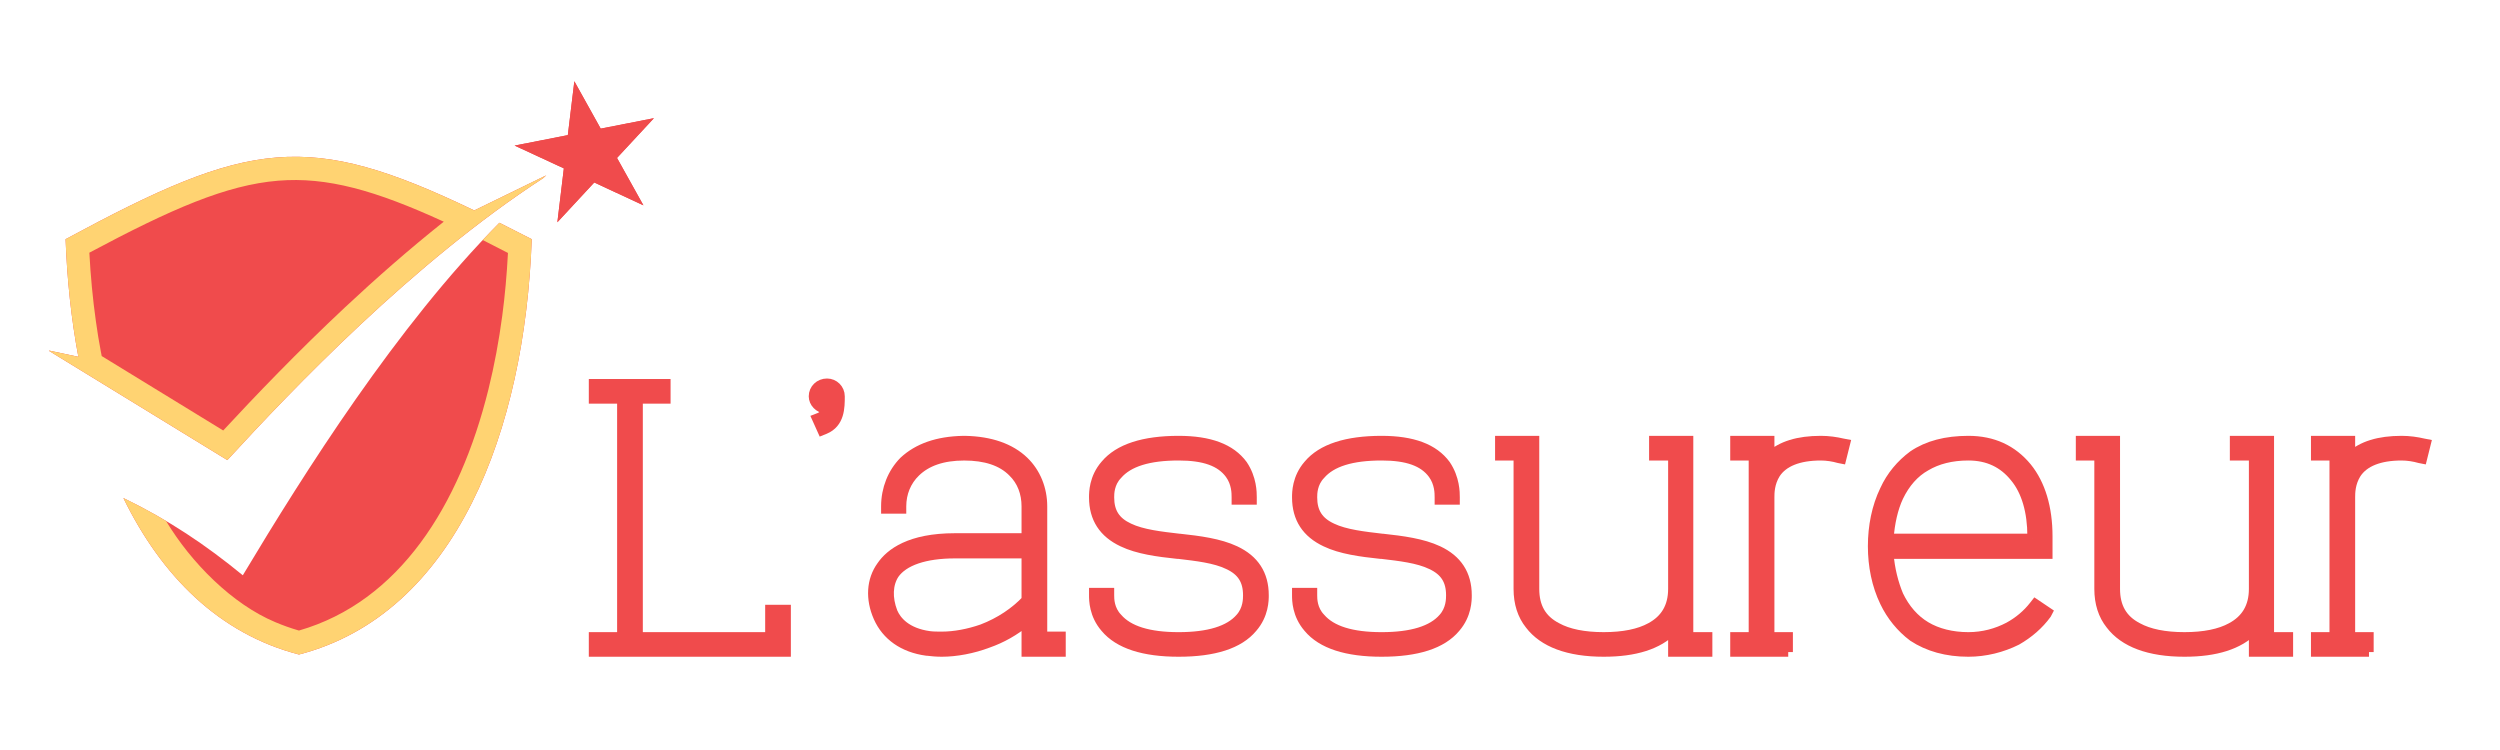 <?xml version="1.0" encoding="utf-8"?>
<!-- Generator: Adobe Illustrator 16.0.0, SVG Export Plug-In . SVG Version: 6.00 Build 0)  -->
<!DOCTYPE svg PUBLIC "-//W3C//DTD SVG 1.1//EN" "http://www.w3.org/Graphics/SVG/1.1/DTD/svg11.dtd">
<svg version="1.1" id="Calque_1" xmlns:x="http://ns.adobe.com/Extensibility/1.0/" xmlns:i="http://ns.adobe.com/AdobeIllustrator/10.0/" xmlns:graph="http://ns.adobe.com/Graphs/1.0/"
	 xmlns="http://www.w3.org/2000/svg" xmlns:xlink="http://www.w3.org/1999/xlink" x="0px" y="0px" width="200px" height="60px"
	 viewBox="0 0 200 60" enable-background="new 0 0 200 60" xml:space="preserve">
<path fill-rule="evenodd" clip-rule="evenodd" fill="#F04B4C" d="M23.917,52.362c-6.437-1.674-11.022-6.33-14.047-12.519
	c3.627,1.753,6.595,3.753,9.554,6.18c4.931-8.227,12.328-19.946,20.529-28.202c0.829,0.413,1.69,0.85,2.587,1.314
	C41.994,34.386,36.509,49.085,23.917,52.362"/>
<path fill-rule="evenodd" clip-rule="evenodd" fill="#F04B4C" d="M3.946,28.086L3.91,28.04l2.357,0.504
	c-0.572-3.047-0.905-6.216-1.021-9.409c14.712-7.944,19.348-8.711,32.693-2.3l5.762-2.81l-0.256,0.233
	C33.061,21,23.397,31.134,18.187,36.808"/>
<g>
	<defs>
		<polyline id="SVGID_1_" points="45.947,6.5 48.056,10.29 52.314,9.454 49.36,12.635 51.473,16.426 47.539,14.6 44.589,17.781 
			45.107,13.47 41.168,11.646 45.426,10.81 		"/>
	</defs>
	<use xlink:href="#SVGID_1_"  overflow="visible" fill-rule="evenodd" clip-rule="evenodd" fill="#F04B4C"/>
	<clipPath id="SVGID_2_">
		<use xlink:href="#SVGID_1_"  overflow="visible"/>
	</clipPath>
	<rect x="41.168" y="6.5" clip-path="url(#SVGID_2_)" fill="#F04B4C" width="11.146" height="11.281"/>
</g>
<path fill-rule="evenodd" clip-rule="evenodd" fill="#FFD372" d="M23.917,52.362c-6.437-1.674-11.022-6.33-14.047-12.519
	c1.2,0.58,2.332,1.19,3.412,1.832c2.025,3.363,5.304,6.659,8.747,8.1c0.617,0.26,1.246,0.487,1.887,0.669
	c8.019-2.317,12.844-9.954,15.158-19.289c0.475-1.917,0.841-3.891,1.107-5.896c0.216-1.619,0.366-3.299,0.456-5.023
	c-0.081-0.042-0.166-0.083-0.245-0.125c-0.016-0.007-1.197-0.614-1.774-0.908c0.443-0.47,0.889-0.932,1.336-1.381
	c0.829,0.413,1.69,0.85,2.587,1.314C41.994,34.386,36.509,49.085,23.917,52.362"/>
<path fill-rule="evenodd" clip-rule="evenodd" fill="#FFD372" d="M8.084,28.204l0.052,0.28l9.721,5.955
	c2.553-2.754,5.919-6.271,9.75-9.858c2.452-2.293,5.107-4.628,7.894-6.845c-5.47-2.509-9.339-3.601-13.25-3.28
	c-4.145,0.34-8.552,2.262-15.103,5.759c0.1,1.865,0.271,3.698,0.522,5.472c0.061,0.437,0.126,0.856,0.188,1.255
	c0.069,0.409,0.141,0.823,0.22,1.243 M3.946,28.086L3.91,28.04l2.357,0.504c-0.572-3.047-0.905-6.216-1.021-9.409
	c14.712-7.944,19.348-8.711,32.693-2.3l5.762-2.81l-0.256,0.233C33.061,21,23.397,31.134,18.187,36.808L3.946,28.086z"/>
<g>
	<path fill="#F04B4C" stroke="#F04B4C" stroke-width="0.75" stroke-miterlimit="10" d="M62.895,52.164H47.48v-1.218h2.264V31.917
		H47.48v-1.221h5.791v1.221h-2.22v19.029h10.538v-2.188h1.305V52.164z"/>
	<path fill="#F04B4C" stroke="#F04B4C" stroke-width="0.75" stroke-miterlimit="10" d="M65.77,34.445l-0.436-0.97l0.218-0.085
		c0.305-0.127,0.435-0.336,0.523-0.672c-0.567-0.041-1.001-0.508-1.001-1.012c0-0.59,0.479-1.051,1.088-1.051
		c0.567,0,1.045,0.461,1.045,1.051c0,0.886,0,2.145-1.22,2.651L65.77,34.445z"/>
	<path fill="#F04B4C" stroke="#F04B4C" stroke-width="0.75" stroke-miterlimit="10" d="M84.884,52.164h-2.786v-2.441
		c-0.916,0.761-1.96,1.35-3.049,1.729c-1.22,0.464-2.568,0.712-3.701,0.712c-0.436,0-0.828-0.038-1.177-0.081h-0.043
		c-1.873-0.256-3.222-1.221-3.875-2.694c-0.653-1.475-0.565-2.989,0.261-4.126c0.697-1.011,2.266-2.231,5.878-2.231h5.706v-2.527
		c0-1.052-0.35-2.02-1.089-2.733c-0.871-0.884-2.178-1.305-3.875-1.305c-1.742,0-3.005,0.462-3.876,1.305
		c-0.74,0.714-1.132,1.682-1.132,2.733v0.212h-1.263v-0.212c0-1.389,0.522-2.692,1.437-3.617c1.132-1.051,2.699-1.604,4.747-1.645
		h0.173c2.003,0.04,3.615,0.594,4.704,1.645c0.958,0.925,1.48,2.229,1.48,3.617v10.399h1.48V52.164z M71.43,48.968
		c0.306,0.714,1.088,1.642,2.917,1.895c0.305,0.041,0.653,0.041,1.002,0.041c1,0,2.132-0.211,3.221-0.591
		c1.438-0.547,2.657-1.388,3.528-2.314v-3.702h-5.706c-2.394,0-4.093,0.586-4.833,1.64C71.038,46.736,70.994,47.83,71.43,48.968z"/>
	<path fill="#F04B4C" stroke="#F04B4C" stroke-width="0.75" stroke-miterlimit="10" d="M94.291,52.164
		c-2.787,0-4.79-0.628-5.879-1.935c-0.914-1.054-0.914-2.231-0.914-2.609v-0.213h1.262v0.213c0,0.294,0,1.138,0.653,1.812
		c0.872,1.008,2.482,1.515,4.877,1.515c2.394,0,4.049-0.507,4.919-1.515c0.609-0.674,0.609-1.518,0.609-1.812
		c0-1.181-0.478-1.938-1.568-2.441c-1.044-0.507-2.525-0.674-3.961-0.844h-0.087c-1.568-0.167-3.18-0.38-4.398-0.967
		c-1.524-0.717-2.307-1.895-2.307-3.579c0-0.377,0-1.558,0.914-2.61c1.089-1.306,3.092-1.937,5.879-1.937
		c2.481,0,4.18,0.631,5.138,1.937c0.739,1.096,0.739,2.233,0.739,2.61V40h-1.263v-0.211c0-0.337,0-1.135-0.522-1.851
		c-0.74-1.011-2.046-1.473-4.092-1.473c-2.396,0-4.005,0.504-4.877,1.515c-0.653,0.674-0.653,1.515-0.653,1.809
		c0,1.178,0.479,1.937,1.568,2.441c1.044,0.504,2.568,0.674,4.006,0.842h0.043c1.568,0.17,3.179,0.379,4.441,0.972
		c1.524,0.715,2.308,1.892,2.308,3.576c0,0.378,0,1.556-0.915,2.609C99.123,51.536,97.12,52.164,94.291,52.164z"/>
	<path fill="#F04B4C" stroke="#F04B4C" stroke-width="0.75" stroke-miterlimit="10" d="M110.531,52.164
		c-2.787,0-4.789-0.628-5.878-1.935c-0.915-1.054-0.915-2.231-0.915-2.609v-0.213h1.263v0.213c0,0.294,0,1.138,0.653,1.812
		c0.871,1.008,2.481,1.515,4.877,1.515c2.395,0,4.049-0.507,4.92-1.515c0.609-0.674,0.609-1.518,0.609-1.812
		c0-1.181-0.479-1.938-1.567-2.441c-1.044-0.507-2.524-0.674-3.962-0.844h-0.088c-1.567-0.167-3.179-0.38-4.396-0.967
		c-1.524-0.717-2.309-1.895-2.309-3.579c0-0.377,0-1.558,0.915-2.61c1.089-1.306,3.091-1.937,5.878-1.937
		c2.481,0,4.181,0.631,5.139,1.937c0.739,1.096,0.739,2.233,0.739,2.61V40h-1.263v-0.211c0-0.337,0-1.135-0.522-1.851
		c-0.74-1.011-2.047-1.473-4.093-1.473c-2.396,0-4.006,0.504-4.877,1.515c-0.653,0.674-0.653,1.515-0.653,1.809
		c0,1.178,0.479,1.937,1.567,2.441c1.046,0.504,2.569,0.674,4.007,0.842h0.043c1.567,0.17,3.179,0.379,4.442,0.972
		c1.522,0.715,2.307,1.892,2.307,3.576c0,0.378,0,1.556-0.914,2.609C115.364,51.536,113.36,52.164,110.531,52.164z"/>
	<path fill="#F04B4C" stroke="#F04B4C" stroke-width="0.75" stroke-miterlimit="10" d="M136.614,52.164h-2.789v-1.766
		c-1.175,1.181-3.003,1.766-5.529,1.766c-2.83,0-4.832-0.755-5.921-2.188c-0.608-0.758-0.915-1.726-0.915-2.863V36.466h-1.479
		v-1.224h2.785v11.871c0,1.432,0.566,2.443,1.787,3.075c0.913,0.504,2.178,0.758,3.743,0.758c1.568,0,2.83-0.254,3.745-0.758
		c1.176-0.632,1.784-1.644,1.784-3.075V36.466h-1.523v-1.224h2.787v15.704h1.525V52.164z"/>
	<path fill="#F04B4C" stroke="#F04B4C" stroke-width="0.75" stroke-miterlimit="10" d="M143.058,52.164h-4.265v-1.218h1.477v-14.48
		h-1.477v-1.224h2.785v1.264c0.913-0.842,2.264-1.264,4.093-1.264c0.608,0,1.218,0.087,1.741,0.211l0.219,0.042l-0.306,1.222
		l-0.219-0.043c-0.434-0.125-0.956-0.208-1.436-0.208c-1.784,0-3.006,0.504-3.613,1.43c-0.479,0.759-0.479,1.557-0.479,1.894v11.157
		h1.479V52.164z"/>
	<path fill="#F04B4C" stroke="#F04B4C" stroke-width="0.75" stroke-miterlimit="10" d="M157.471,52.164
		c-1.742,0-3.223-0.417-4.441-1.218c-0.957-0.717-1.743-1.685-2.264-2.779c-0.653-1.346-0.96-2.904-0.96-4.462
		c0-1.601,0.307-3.158,0.96-4.505c0.521-1.139,1.307-2.063,2.264-2.776c1.176-0.801,2.656-1.182,4.441-1.182
		c1.959,0,3.525,0.719,4.701,2.149c1.088,1.346,1.655,3.238,1.655,5.513v1.431h-12.713c0.087,1.181,0.392,2.358,0.782,3.285
		c0.523,1.092,1.264,1.937,2.177,2.481c0.915,0.548,2.091,0.845,3.397,0.845c1.174,0,2.264-0.297,3.223-0.801
		c0.782-0.423,1.479-1.011,2.003-1.684l0.131-0.167l1,0.673l-0.087,0.167c-0.61,0.842-1.437,1.558-2.394,2.105
		C160.171,51.827,158.82,52.164,157.471,52.164z M162.564,43.072v-0.168c0-1.979-0.479-3.619-1.391-4.713
		c-0.916-1.139-2.136-1.726-3.703-1.726c-1.349,0-2.482,0.294-3.397,0.839c-0.913,0.507-1.653,1.35-2.177,2.443
		c-0.436,0.928-0.695,2.105-0.782,3.324H162.564z"/>
	<path fill="#F04B4C" stroke="#F04B4C" stroke-width="0.75" stroke-miterlimit="10" d="M183.073,52.164h-2.787v-1.766
		c-1.177,1.181-3.004,1.766-5.529,1.766c-2.829,0-4.832-0.755-5.922-2.188c-0.608-0.758-0.914-1.726-0.914-2.863V36.466h-1.48
		v-1.224h2.787v11.871c0,1.432,0.565,2.443,1.784,3.075c0.916,0.504,2.178,0.758,3.745,0.758c1.568,0,2.83-0.254,3.743-0.758
		c1.177-0.632,1.786-1.644,1.786-3.075V36.466h-1.523v-1.224h2.786v15.704h1.524V52.164z"/>
	<path fill="#F04B4C" stroke="#F04B4C" stroke-width="0.75" stroke-miterlimit="10" d="M189.519,52.164h-4.267v-1.218h1.481v-14.48
		h-1.481v-1.224h2.785v1.264c0.917-0.842,2.264-1.264,4.095-1.264c0.608,0,1.219,0.087,1.742,0.211l0.217,0.042l-0.305,1.222
		l-0.22-0.043c-0.434-0.125-0.957-0.208-1.435-0.208c-1.786,0-3.005,0.504-3.614,1.43c-0.48,0.759-0.48,1.557-0.48,1.894v11.157
		h1.481V52.164z"/>
</g>
</svg>

